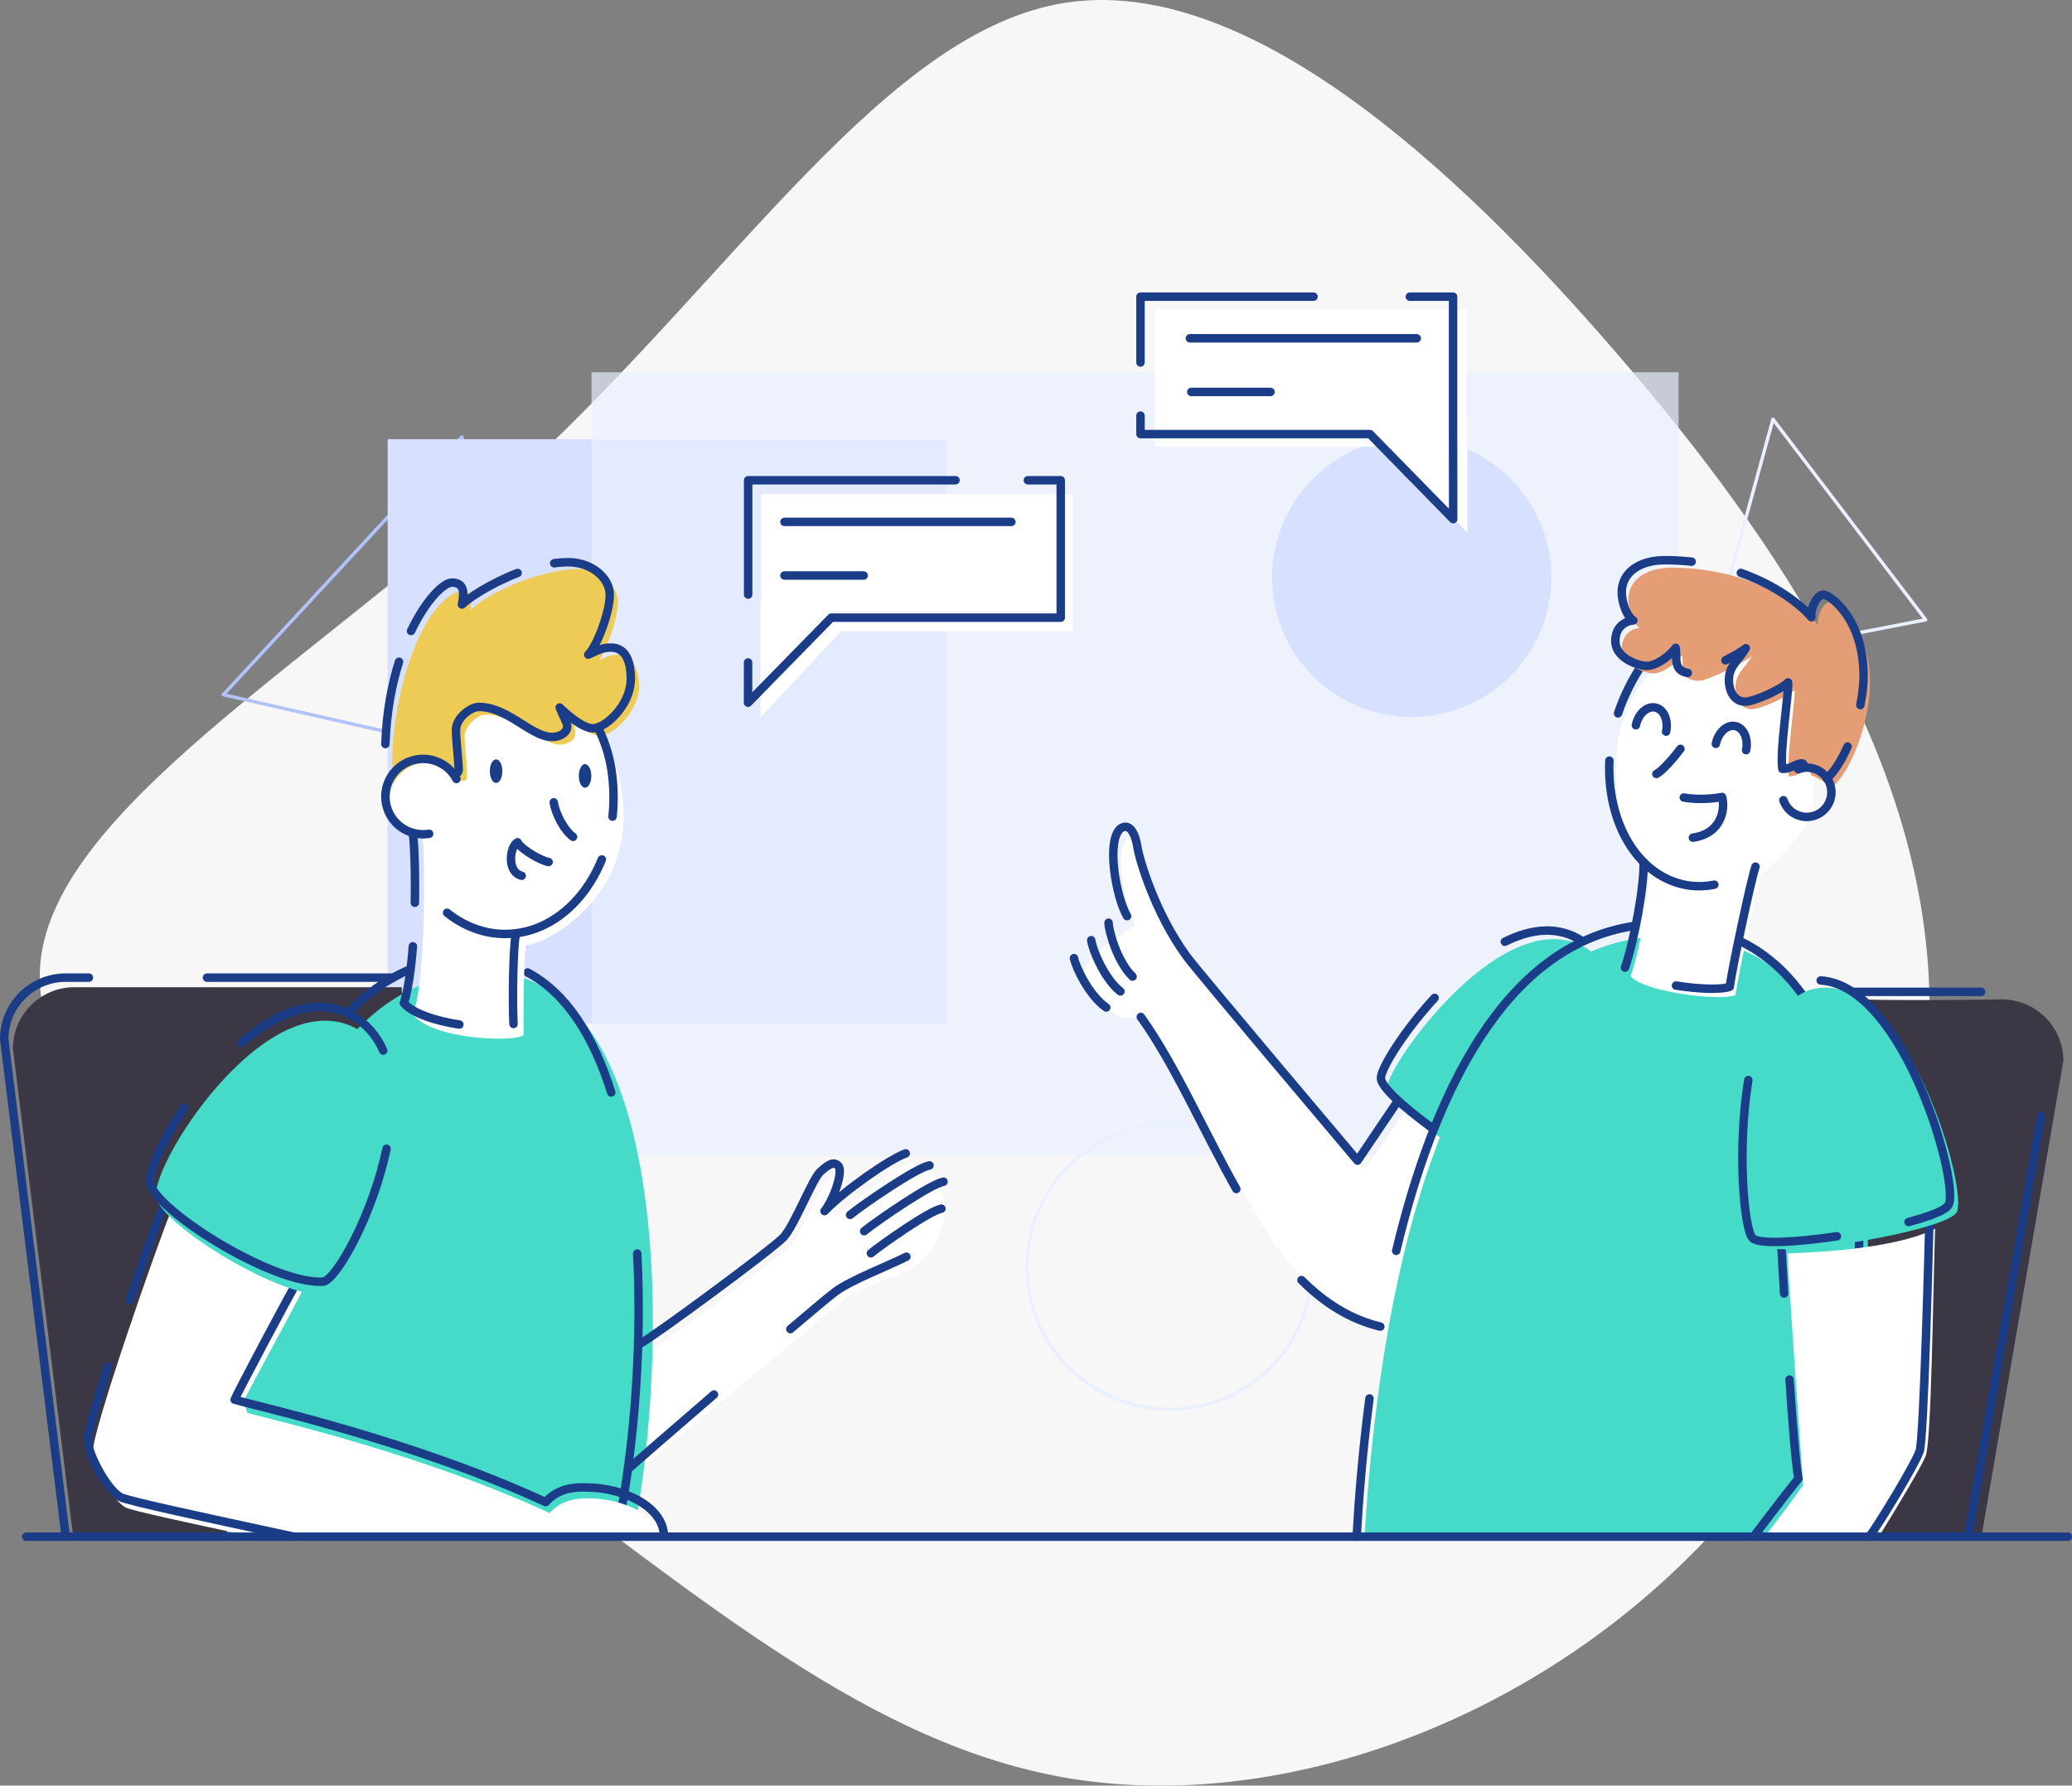 <svg xmlns="http://www.w3.org/2000/svg" viewBox="0 0 6120.9 5275.15"><rect x="0" y="0" width="6120.9" height="5275.15" fill="#808080" stroke="none"/><defs><style>.cls-1{fill:#f7f7f7;}.cls-2,.cls-3,.cls-9{fill:none;stroke-linecap:round;stroke-linejoin:round;}.cls-2{stroke:#b2c3fb;}.cls-2,.cls-3{stroke-width:10px;}.cls-3{stroke:#eaf0ff;}.cls-4{fill:#d7e0ff;}.cls-5{fill:#eaf0ff;opacity:0.67;isolation:isolate;}.cls-6{fill:#fff;}.cls-7{fill:#3c3744;}.cls-8{fill:#46dbc9;}.cls-9{stroke:#1b3c87;stroke-width:25px;}.cls-10{fill:#eecb55;}.cls-11{fill:#1b3c87;}.cls-12{fill:#e49d75;}</style></defs><title>drawkit-grape-pack-illustration-4</title><g id="Layer_2" data-name="Layer 2"><g id="Layer_1-2" data-name="Layer 1"><path class="cls-1" d="M4777.44,1045.43C5275.3,1621.76,5660,2231.55,5697.26,2877.35c36,645.81-276.59,1328.92-774.45,1785.61-496.57,456.7-1179.68,687-1765,590.49-584.06-97.77-1072.91-522.31-1693-979C846,3817.76,94.72,3328.9,117.87,2864.49c21.87-465.7,818.19-908.25,1438.27-1485.87C2176.21,802.29,2618.76,92.16,3144.92,8.54S4280.87,469.09,4777.44,1045.43Z"/><path class="cls-2" d="M659.78,2052.34l352.41-380.77L1364.6,1290.8l153.55,495.58L1671.71,2282l-506-114.81Z"/><path class="cls-3" d="M5237.57,1238.58l-197.18,718.05L5688.69,1831Z"/><path class="cls-4" d="M1145.14,1297.46H2795.69V3024.25H1145.14Z"/><path class="cls-5" d="M1747.26,1099.76H4958.67V3414.13H1747.26Z"/><path class="cls-4" d="M3757.75,1705.78c0-227.82,184.69-412.5,412.5-412.5s412.51,184.68,412.51,412.5-184.69,412.5-412.51,412.5S3757.75,1933.6,3757.75,1705.78Z"/><path class="cls-3" d="M3033.84,3742.32c0-232.59,188.56-421.15,421.15-421.15s421.14,188.56,421.14,421.15S3687.58,4163.46,3455,4163.46,3033.84,3974.91,3033.84,3742.32Z"/><path class="cls-6" d="M4332.74,913.82v319.25l2,0v340.81l-238.12-254.6H3411.93V913.82Z"/><path class="cls-6" d="M2248.45,1459.45V1778.7l-2,0v340.81l238.13-254.59h684.71V1459.45Z"/><path class="cls-6" d="M4773.45,2273.13c0,228.33,99.24,269.73,99.24,311.14s-45,268.51-57.84,298.35c33.49,46.88,269.73,71.24,314.79,59.06,3.65-44.45,60.28-333.67,73.07-353.15s155.87-134,155.87-228.94c0-212.5-14-495-155.26-495C5031.61,1864.57,4773.45,1948,4773.45,2273.13Z"/><path class="cls-7" d="M5486.22,2952.49c-110.46,2.74-349.13,45.53-349.13,45.53-1.37,116.6,30.42,1352.47,35.22,1538.39h681.62L6095.4,3134.14a181.64,181.64,0,0,0-181.65-181.65s-293.37,4.25-407.28,0C5500.35,2952.29,5493.58,2952.3,5486.22,2952.49Z"/><path class="cls-6" d="M1903,4002.43C1941.87,3981,2317.52,3703,2338.06,3677s94.27-174.55,100.47-184.24,45.64-27.81,50.57-23.63c30.26,25.69-18.24,113.15-24,126.52,28.17-25.71,206.39-165.06,228.23-158.21,157,49.29,98.25,258.81-.42,309.86-27,14-174.83,70.42-189,82.78s-636,530.08-649.93,540C1846.21,4334.39,1864.06,4023.83,1903,4002.43Z"/><path class="cls-6" d="M4154.11,3276.08c-26.76,39.61-94.44,138.43-121.21,177-287.91-378.81-586-598.17-664.25-972-75.76-48.21-71.41,123.84-14.5,252.64-88.85,56.84-173,113.85-147.15,156,99,161.17,128.79,110.46,165.77,113.78S3706,3614.1,3791.35,3709.62c62.9,70.41,111.77,152.73,306.2,236.38,20.9-177.94,151.93-599.27,178.68-631.25C4252.2,3297.55,4180.87,3236.48,4154.11,3276.08Z"/><path class="cls-8" d="M4249.67,3357.6c-89.15-68-149.42-121.52-151-146.65-3.77-59.43,352.43-565.88,594.8-405.27C4796.3,2880.4,4426,3489.12,4249.67,3357.6Z"/><path class="cls-9" d="M4445.43,2782.1c78.1-38.74,158.23-48.46,228.73-1.74"/><path class="cls-9" d="M4230.38,3332.28c-90.48-66.18-149.42-121.52-151-146.65-1.63-25.7,64-135,158.68-237.73"/><path class="cls-8" d="M4919.22,2765.74c-712.79,6.51-855,1230.58-888,1770.67h1349.4c170.27-529.81,296.16-1660.16-349.44-1762.17A681.66,681.66,0,0,0,4919.22,2765.74Z"/><path class="cls-7" d="M219.9,2916.42A181.65,181.65,0,0,0,38.25,3098.08s130.67,1058,178.31,1443.66h982.19c-.09-62.22-2-1374.53-12.06-1625.32Z"/><path class="cls-8" d="M1435.34,2873c-653.51,0-782.65,1139.83-763.63,1668.72H1869.5C1976.13,4018,1993.82,2873,1435.34,2873Z"/><path class="cls-9" d="M1882.44,3703.12c16.19,309-16.62,630.73-62.88,836.37"/><path class="cls-9" d="M1558.61,2872.88c116.35,61.92,195.63,191.24,247.06,354.53"/><path class="cls-9" d="M1037,2982.8c51.66-51,109.25-91.57,173.33-118.79"/><path class="cls-9" d="M1890.38,3969.79c43.9-23.11,391.41-280,423.71-314.09s86-173.8,109.49-194.47,39.13-32,53.11-16.59-10.57,92.72-41,133.29c57.36-59.54,192.31-154,240-170.56"/><path class="cls-9" d="M2109.24,4119.72c-122.41,105.47-233.18,201.63-252.66,219.08"/><path class="cls-9" d="M2677.62,3712.56c-53.52,27.27-159.16,67.06-208,101.92-13.94,9.95-66.25,53.68-134.91,112"/><path class="cls-9" d="M2511.29,3589c16.66-13.8,68.3-50.7,119.76-84,47.79-31,95.43-58.82,114.73-62.21"/><path class="cls-9" d="M2552.78,3637.22c16.66-13.79,68.3-50.7,119.76-84,47.79-30.95,95.43-58.81,114.73-62.2"/><path class="cls-9" d="M2572.77,3702.45c14.8-12.44,60.65-45.72,106.33-75.77,42.44-27.91,84.73-53,101.87-56.09"/><path class="cls-6" d="M5202.93,2584.88c-13,37.1-71.55,311.56-75.88,354.85-55,19.79-281.27-13.07-309.72-56.36,27.83-81.63,57.41-243.59,54.93-311.62"/><path class="cls-9" d="M4800.32,2858.73c27.83-81.63,57.41-243.59,54.93-311.61"/><path class="cls-9" d="M5185.92,2560.24c-13,37.11-71.55,311.56-75.88,354.85-26.73,9.61-93.82,6.81-159-3.58"/><path class="cls-9" d="M4779.8,2107.48c17.47-52.19,43.41-103.22,69.91-141.77"/><path class="cls-9" d="M5064.4,2613.49c-29.82,6-60.07,6.21-89.85-.16-139.41-29.81-228.16-185.25-220.27-366.31"/><path class="cls-9" d="M5139.37,2779.77c498.73,240,370.55,1285.89,208.27,1759.3"/><path class="cls-9" d="M4124.52,3695.35C4233.81,3239,4439.4,2795.13,4826,2735.65"/><path class="cls-9" d="M4007.74,4539.56c6.07-108.79,17.26-251.12,37.84-408.25"/><path class="cls-9" d="M5286.48,4075.46c9,133,18.79,255.82,26.32,292.48-39.78,48.37-132.27,171.22-132.27,171.22"/><path class="cls-9" d="M5261.48,3669.45c1.14,16.67,4.46,75.13,9,151.87"/><path class="cls-9" d="M4129.17,3252.46c-13.34,19.52-118.86,176.32-118.86,176.32s-472-558.51-504-602.29C3410.62,2695.75,3365,2536.08,3359.75,2501c-5-33.14-21-72.26-48.73-53.92-43.78,33-15.16,201.77,18.45,259.44"/><path class="cls-9" d="M3274.76,2725.82c1.14,29.1,27.89,118.55,71,159.14"/><path class="cls-9" d="M3223.49,2777.55c4,28.84,39.46,115.22,86.4,151.35"/><path class="cls-9" d="M3172.63,2830.51c5.74,28.55,46.33,112.63,95.36,145.87"/><path class="cls-9" d="M3652.21,3512.68c-97.74-173.55-180.68-366.94-282.21-508.48"/><path class="cls-9" d="M4077.63,3919.1c-90.36-21.75-166.35-71-232.85-137.41"/><path class="cls-9" d="M4832.51,2142.63c7.19-34.13,33-57.59,57.67-52.4s38.83,37.06,31.65,71.2"/><path class="cls-9" d="M5068.75,2197.44c7.18-34.13,33-57.59,57.67-52.4s38.83,37.06,31.65,71.2"/><path class="cls-9" d="M4964.19,2212.23c-14.65,20.26-53,65.46-71.07,74.19"/><path class="cls-9" d="M4974.19,2356c21,4.23,66.72,7.21,113-1.54,9.54,33.91,0,107.83-86.24,120.19"/><path class="cls-9" d="M611.32,2888.11H1161"/><path class="cls-9" d="M194,4539.2,12.5,3069.77a181.66,181.66,0,0,1,181.67-181.66h68.44"/><path class="cls-9" d="M5852.52,2930.08H5472.3"/><path class="cls-9" d="M5813.75,4539.49l215.69-1243.12"/><path class="cls-9" d="M2209.93,1957l-.18,118.91,245.9-251.22h677.88V1418.77h-97.2"/><path class="cls-9" d="M2822.62,1418.77h-612.5v337.74"/><path class="cls-9" d="M2317.36,1541.73h670.31"/><path class="cls-9" d="M2317.36,1700.14h234"/><path class="cls-9" d="M4164.82,876.46h127.69v405.93l.37,251.22L4047,1282.39H3369.1v-54.61"/><path class="cls-9" d="M3369.1,1070.9V876.46h511.14"/><path class="cls-9" d="M4185.27,999.42H3515"/><path class="cls-9" d="M3753.24,1157.83h-234"/><path class="cls-6" d="M501.46,3584.11l.69,1.78c-23.81,53.37-237.19,657.46-227.81,707.52,9.43,50.39,59.44,139.21,96.22,159.75,16.81,9.41,185.18,45.46,386,88.58H1967.69c-24.74-63-128.13-114.95-223.79-115.14-32.45-1.07-83.22,1.15-120.09,43.29-364.87-168.4-773.59-264.65-892.41-295.59l-13-33.66c39.51-75.57,158.62-294.25,175.25-328.31C830.35,3780.16,505.82,3586.72,503,3585l-.21-.6c0,.07-.13.28-.16.35Z"/><path class="cls-9" d="M318.55,4037.81c-36,113.43-62.47,206.83-59,225.24,9.43,50.38,59.41,139.17,96.19,159.73,20.34,11.36,258.6,62.09,512.74,117"/><path class="cls-9" d="M486.19,3553.78c-9.38,20.35-55.08,147.11-103,288.22"/><path class="cls-9" d="M881.79,3779.93c-24.63,40.1-184.64,342.37-188.67,355,75.66,22.11,525.09,120.86,918.87,302.61,36.88-42.15,87.63-44.36,120.08-43.28,110.44.21,229.35,57.34,229.35,145"/><path class="cls-8" d="M1059.75,3042.47c272.37,159.25-13.08,765.11-86.78,784.38-144.83,10-478.35-199.1-510.45-283.74S791,2885.31,1059.75,3042.47Z"/><path class="cls-9" d="M1141.8,3393.71c-40.56,193.68-145.22,381.87-185.78,392.48-144.83,10-478.35-199.11-510.45-283.76-11.76-31,29.21-127.65,99.07-229.89"/><path class="cls-9" d="M713,3080.77c104.54-89.76,224.27-140.7,329.84-79,42,24.57,70.77,59.78,89.07,101.83"/><path class="cls-6" d="M1220.14,2997.36c39.66-107.81,33.53-470.22,29.6-506.07-4.74-43.27-37.32-355.3,40.91-421.22s198.47-139.79,269.45-134.72,282.22,217.63,282.22,475-234,380.31-288.89,382c-7.5,57.15-6.92,210.12-6.92,265.53C1524,3079.47,1277.67,3072.21,1220.14,2997.36Z"/><path class="cls-10" d="M1259.2,2265.68c-36.67-2.24-65.15,30.84-95.77,62.41C1136,2125,1231.69,1767.87,1369,1743.44c23.6.93,26.57,32.21,19.68,59.74,86.13-78.56,247.91-122.21,316.58-122.79,89,0,120.46,70.19,120.46,94.28,0,61-40,152.14-54.71,175.74,23.54-12.52,42.4-17.09,60.59-17.09,45.78,0,57,71,57,92.16,0,73.84-78.19,149-117,149-18.19,0-68.47-28.33-83.71-49.47,5.37,15.7,11.33,20.1,11.55,44.23.17,19.91-28.77,30.84-46,30.84-45.62,0-136.06-89-218.8-89-27.53,0-62.27,39.45-62.27,61.69S1384,2300,1377,2303.65c-21.36,16.83-31.27-33.23-116.07-38.67"/><path class="cls-9" d="M1777.92,2538.88c-52.85,130.67-160.88,220.21-285.57,220.21-63.14,0-122-23-171.6-62.6"/><path class="cls-9" d="M1765.89,2148.79c31.51,62.26,46.55,129.07,46.55,208.3a509.08,509.08,0,0,1-3,55.36"/><path class="cls-9" d="M1517,3025.08c-3.45-63.75-1.5-229.93,7.11-266.11"/><path class="cls-9" d="M1219.66,2795.48c-5,65.13-13.3,126.11-26.6,168.15,25.34,29.72,93.29,52.45,164,63.09"/><path class="cls-9" d="M1219.48,2462.81c3.89,18.6,7.78,104.86,6,204.19"/><path class="cls-11" d="M1447,2278.2c0-19.23,8.27-34.83,18.48-34.83s18.47,15.6,18.47,34.83-8.27,34.83-18.47,34.83S1447,2297.44,1447,2278.2Z"/><path class="cls-11" d="M1709.86,2292.13c0-19.23,8.27-34.82,18.47-34.82s18.48,15.59,18.48,34.82-8.27,34.83-18.48,34.83S1709.86,2311.37,1709.86,2292.13Z"/><path class="cls-9" d="M1635.8,2370.21c4.33,30.69,29.4,82.12,57.06,102"/><path class="cls-9" d="M1620.68,2546.56c-19-2.59-79.54-35-91.64-58.35-22.48,10.81-33.72,87.31,12.1,99"/><path class="cls-9" d="M1766.32,2148.68a45.32,45.32,0,0,1-14.83,2.9c-36.62,0-98.11-61.5-98.11-61.5,13.82,33.86,22.11,43.53,22.11,57.35s-17.28,29-42.83,29.71c-62.24,1.77-131-88.72-218.36-88.72-22.77,0-67.26,31.17-67.26,68.84,0,25.42,8,98.5,8,116,0,7-4,11.68-11.46,14.81"/><path class="cls-9" d="M1637.14,1663.91A318.46,318.46,0,0,1,1679,1661c67.71,0,122.29,45.6,122.29,96.73s-38,152-63.57,176.19c33.86-15.2,43.53-20.73,67-20.73,49.52,0,58.73,52.51,58.73,91.89,0,69.13-58.15,129.87-97.1,143.58"/><path class="cls-9" d="M1214.29,1864.09c44.55-93.44,96.58-143,120.72-143,46.61,0,31.5,49.13,29.61,64.88,17-17.43,83.8-62.38,164.45-93.33"/><path class="cls-9" d="M1138.49,2198.11c3.23-94.18,18.85-175.57,40.22-243.13"/><path class="cls-6" d="M1280.43,2473.85a111.32,111.32,0,1,1,80.75-161.79"/><path class="cls-9" d="M1267.61,2463.17a111.32,111.32,0,1,1,80.75-161.79"/><path class="cls-6" d="M5716.5,3629.83c-81.5,41.85-238,66.27-436,73.19,5.5,116.25,32.1,482.79,46.25,683.94-30.82,44.95-75.84,103.66-111.69,149.45h337.22c52.81-85,125.77-206.9,136.59-235.95C5705.5,4255.81,5710.19,3823.6,5716.5,3629.83Z"/><path class="cls-9" d="M5700.08,3592.52c-1.5,53.19-16.48,657-29.21,694.46s-116,208.64-149,253"/><path class="cls-8" d="M5357.89,2921.42c273.7-59.76,461.59,605.44,421.54,661.37s-533.34,137.08-577.38,97S5128.68,2971.47,5357.89,2921.42Z"/><path class="cls-9" d="M5426.29,3652.29c-118.9,17.53-228.76,23.9-248.49,5.94-25.83-23.52-46.61-263.26-13.08-467.51"/><path class="cls-9" d="M5378.54,2896.4c249,15.89,414.46,612,376.65,664.83-11,15.39-56.35,32.69-117.19,48.85"/><path class="cls-12" d="M5416.11,2322.78c70.3-69.66,108.34-221.09,108.34-303.89,0-170.23-100.13-240.1-118.86-240.1s-38.41,39.39-35.41,66.94c-16.91-23.46-165.29-168.6-432.75-168.6-74.09,0-127.3,35.89-127.3,94.91,0,26.84,12.43,68.73,34,83.13-21.93,1.63-53,17.31-53,60.87,0,49.76,66.77,73.3,93.27,73.3s65.78-27.49,84.76-53.34c5.9,28.47-11.92,74.86,50.08,75.27,26.18.17,136.46-55.64,157.08-74.29-20.94,36-49.74,52.53-49.74,93.27,0,38.11,18.65,64.8,47.45,64.8s111.92-39.27,127.31-57c3.27,25.86-25.56,206.29-16.88,255.48,28.94,2.17,64.46-34.68,64.92-4.47"/><path class="cls-9" d="M5097.28,1950.73c27.13-13.93,51.27-28.14,59.85-35.9-20.94,36-49.74,52.52-49.74,93.27,0,38.11,18.65,64.79,47.45,64.79s111.92-39.27,127.3-56.94c3.28,25.85-25.55,206.28-16.87,255.47,28.94,2.18,64.46-34.67,64.92-4.46"/><path class="cls-9" d="M4997.33,1659.34a710.26,710.26,0,0,0-79.1-4.36c-74.09,0-127.31,35.89-127.31,94.91,0,26.83,12.44,68.72,34,83.12-21.93,1.64-53,17.32-53,60.87,0,49.77,66.76,73.31,93.27,73.31s65.78-27.49,84.76-53.35c5.4,26.06-9.07,67.14,36,74.22"/><path class="cls-9" d="M5495.66,2083.06c6.34-32.13,9.59-62.15,9.59-86.33,0-170.22-100.13-240.1-118.86-240.1S5348,1796,5351,1823.57c-11.36-15.75-82.07-86.44-208.36-131.13"/><path class="cls-9" d="M5396.91,2300.63c24.27-24.06,44.7-57.86,61.05-95.22"/><path class="cls-9" d="M5312.19,2272.21a72.78,72.78,0,1,1-43.81,91.72"/><path class="cls-9" d="M77.5,4539.73H6108.4"/></g></g><script xmlns="" id="bw-fido2-page-script"/></svg>